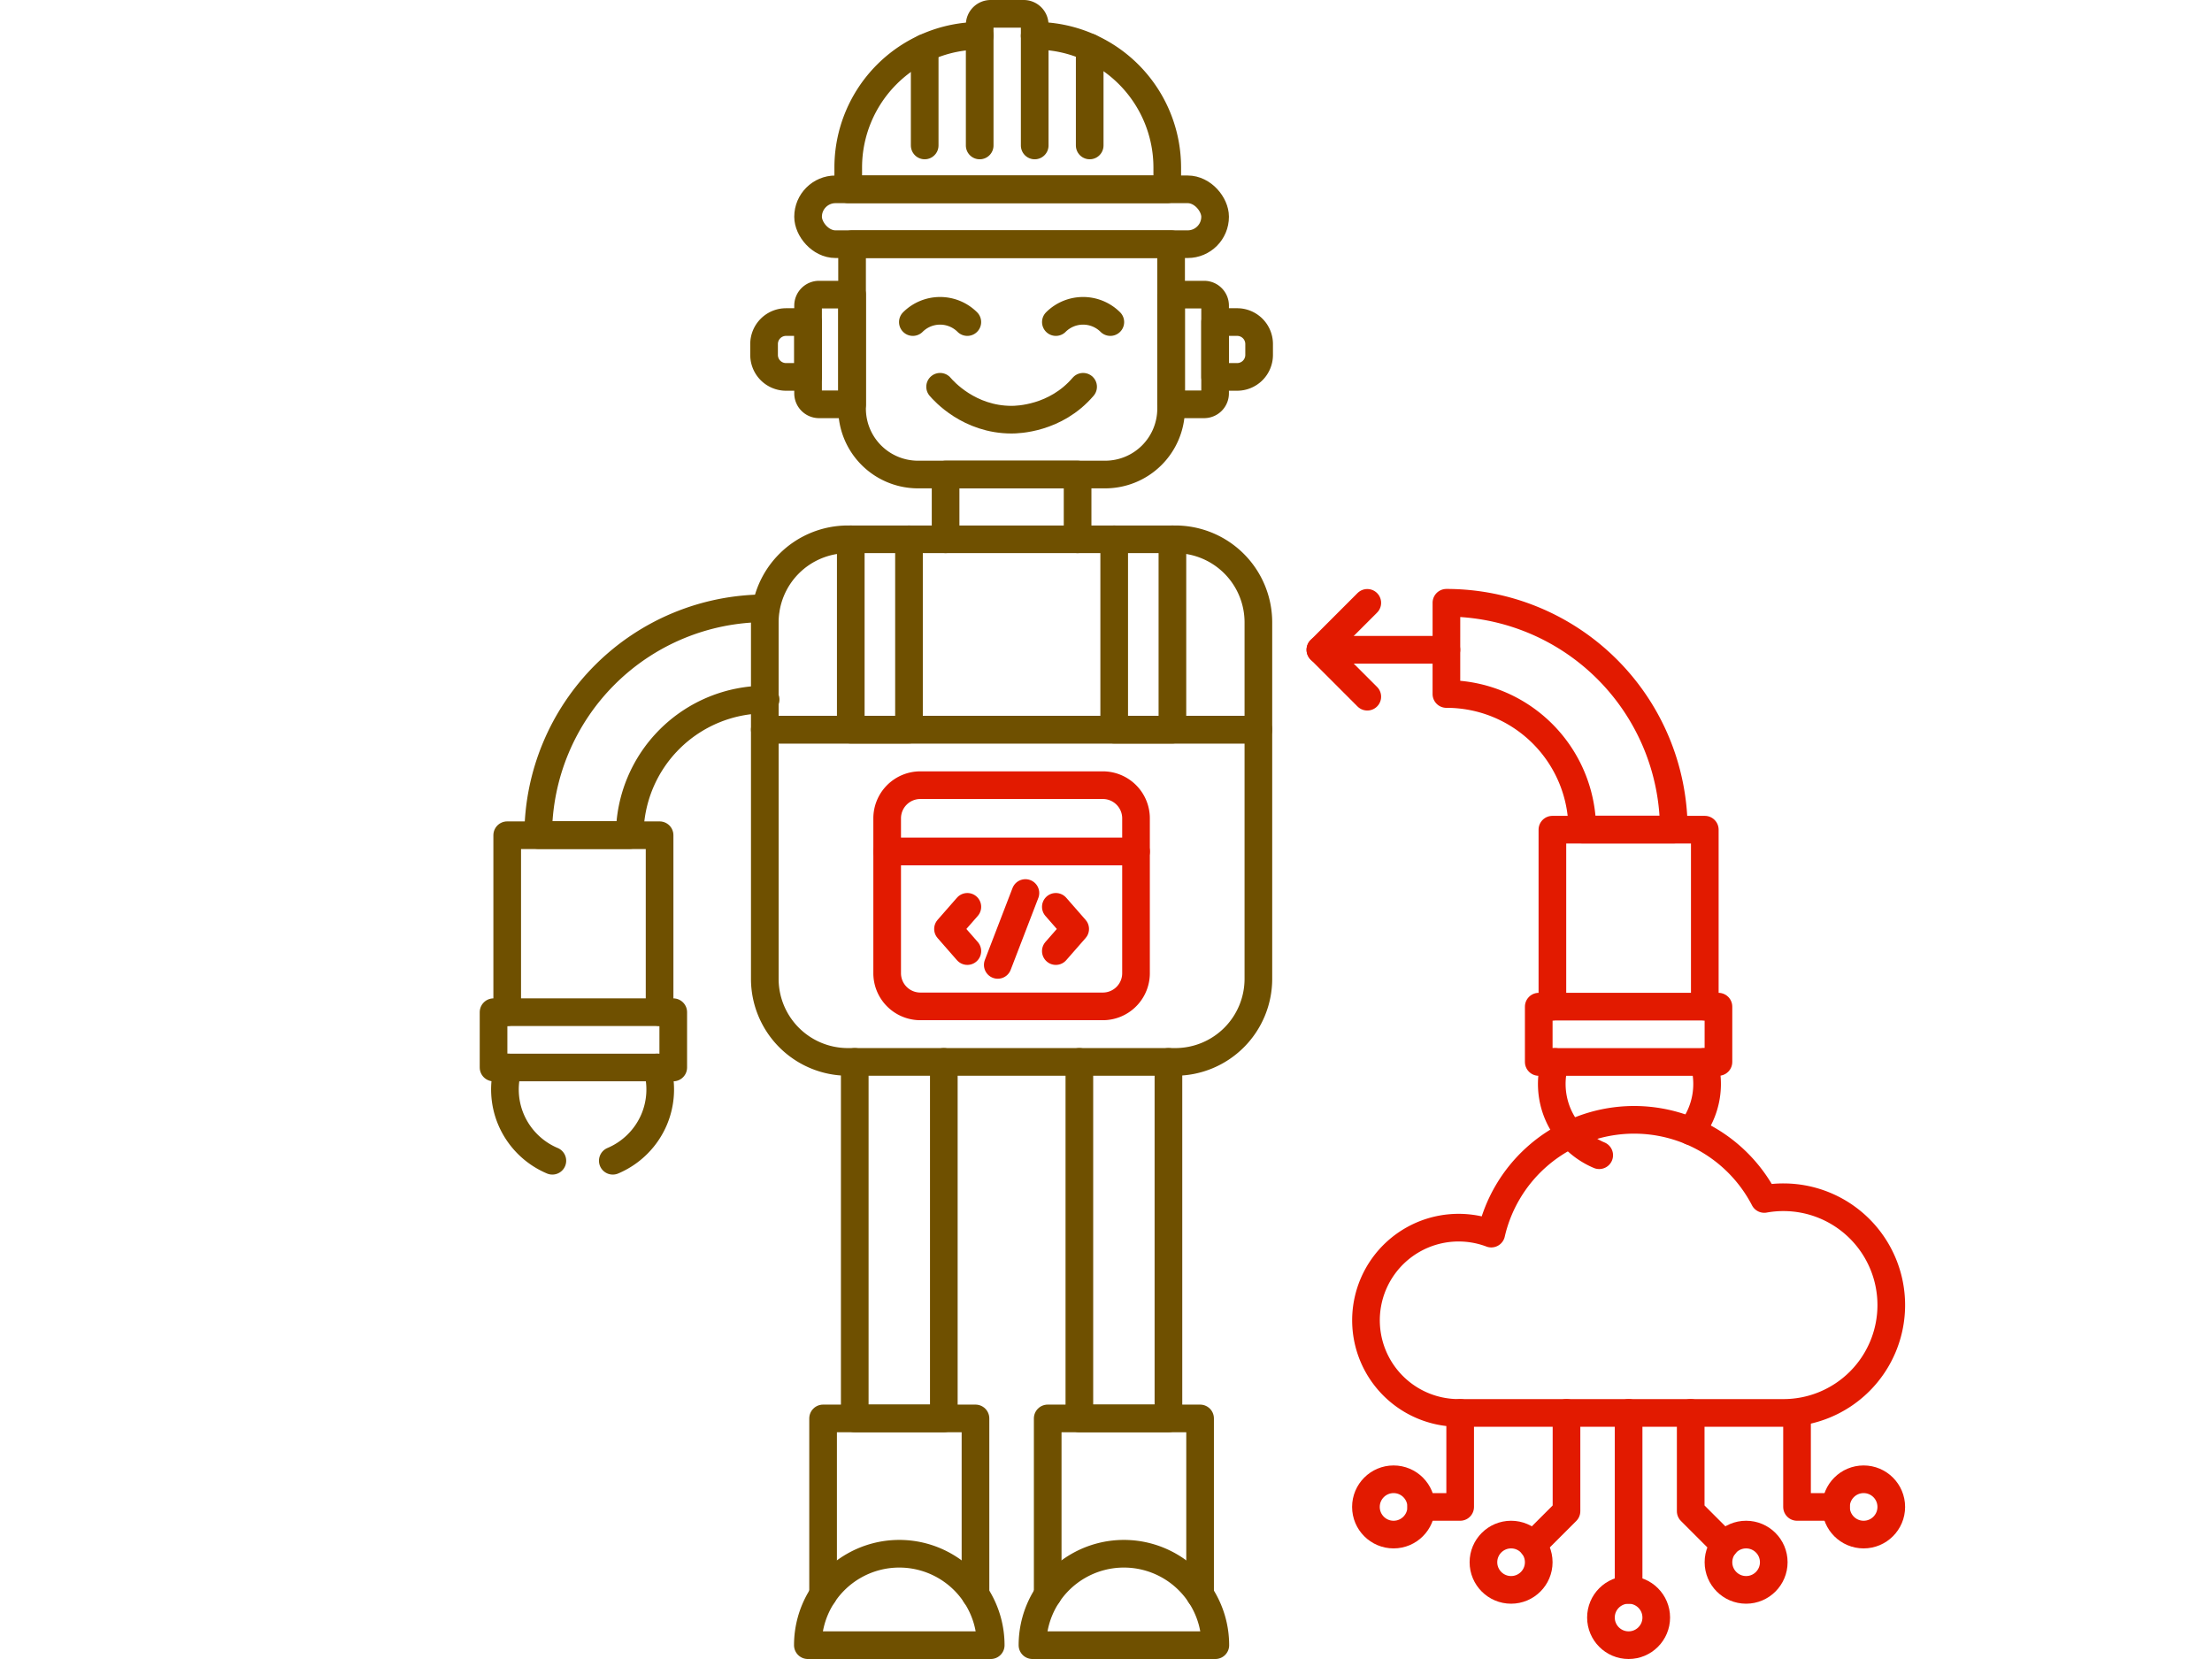 <svg xmlns="http://www.w3.org/2000/svg" viewBox="0 0 800 600"><path d="M354.318,52.605V8.967A3.973,3.973,0,0,1,358.3,5h11.935a3.973,3.973,0,0,1,3.979,3.967V52.605" style="fill:none;stroke:#6f5000;stroke-linecap:round;stroke-linejoin:round;stroke-width:10px"/><line x1="394.104" y1="17.159" x2="394.104" y2="52.605" style="fill:none;stroke:#6f5000;stroke-linecap:round;stroke-linejoin:round;stroke-width:10px"/><line x1="334.426" y1="17.346" x2="334.426" y2="52.605" style="fill:none;stroke:#6f5000;stroke-linecap:round;stroke-linejoin:round;stroke-width:10px"/><path d="M284.284,116.476h7.969a0,0,0,0,1,0,0v19.836a0,0,0,0,1,0,0h-7.969a7.946,7.946,0,0,1-7.946-7.946v-3.944A7.946,7.946,0,0,1,284.284,116.476Z" style="fill:none;stroke:#6f5000;stroke-linecap:round;stroke-linejoin:round;stroke-width:10px"/><polyline points="389.726 195.046 389.726 171.616 341.986 171.616 341.986 195.046" style="fill:none;stroke:#6f5000;stroke-linecap:round;stroke-linejoin:round;stroke-width:10px"/><path d="M308.167,88.309H423.545a0,0,0,0,1,0,0v59.472a23.837,23.837,0,0,1-23.837,23.837H332a23.837,23.837,0,0,1-23.837-23.837V88.309A0,0,0,0,1,308.167,88.309Z" style="fill:none;stroke:#6f5000;stroke-linecap:round;stroke-linejoin:round;stroke-width:10px"/><rect x="292.253" y="68.474" width="147.206" height="19.836" rx="9.917" style="fill:none;stroke:#6f5000;stroke-linecap:round;stroke-linejoin:round;stroke-width:10px"/><path d="M296.226,106.558h11.941a0,0,0,0,1,0,0v39.671a0,0,0,0,1,0,0H296.226a3.973,3.973,0,0,1-3.973-3.973V110.531A3.973,3.973,0,0,1,296.226,106.558Z" style="fill:none;stroke:#6f5000;stroke-linecap:round;stroke-linejoin:round;stroke-width:10px"/><path d="M447.4,116.476h7.969a0,0,0,0,1,0,0v19.836a0,0,0,0,1,0,0H447.4a7.946,7.946,0,0,1-7.946-7.946v-3.944A7.946,7.946,0,0,1,447.4,116.476Z" transform="translate(894.833 252.787) rotate(180)" style="fill:none;stroke:#6f5000;stroke-linecap:round;stroke-linejoin:round;stroke-width:10px"/><path d="M427.518,106.558h11.941a0,0,0,0,1,0,0v39.671a0,0,0,0,1,0,0H427.518a3.973,3.973,0,0,1-3.973-3.973V110.531A3.973,3.973,0,0,1,427.518,106.558Z" transform="translate(863.004 252.787) rotate(180)" style="fill:none;stroke:#6f5000;stroke-linecap:round;stroke-linejoin:round;stroke-width:10px"/><path d="M354.318,12.938a47.673,47.673,0,0,0-47.543,47.6v7.935H422.153V60.539a47.669,47.669,0,0,0-47.743-47.6h-.2" style="fill:none;stroke:#6f5000;stroke-linecap:round;stroke-linejoin:round;stroke-width:10px"/><path d="M340,139.881c1.285,1.5,10.49,11.9,25.861,11.9,1.98,0,15.888-.238,25.861-11.9" style="fill:none;stroke:#6f5000;stroke-linecap:round;stroke-linejoin:round;stroke-width:10px"/><path d="M330.149,116.476a13.953,13.953,0,0,1,19.693,0" style="fill:none;stroke:#6f5000;stroke-linecap:round;stroke-linejoin:round;stroke-width:10px"/><path d="M381.87,116.476a13.953,13.953,0,0,1,19.693,0" style="fill:none;stroke:#6f5000;stroke-linecap:round;stroke-linejoin:round;stroke-width:10px"/><path d="M455.11,263.89V354a30.043,30.043,0,0,1-30.04,30.05H306.64A30.043,30.043,0,0,1,276.6,354V263.89Z" style="fill:none;stroke:#6f5000;stroke-linecap:round;stroke-linejoin:round;stroke-width:10px"/><path d="M455.11,225.09v38.8H276.6v-38.8a30.041,30.041,0,0,1,30.04-30.04H425.07A30.041,30.041,0,0,1,455.11,225.09Z" style="fill:none;stroke:#6f5000;stroke-linecap:round;stroke-linejoin:round;stroke-width:10px"/><polyline points="422.58 384.046 422.58 512.986 390.366 512.986 390.366 384.046" style="fill:none;stroke:#6f5000;stroke-linecap:round;stroke-linejoin:round;stroke-width:10px"/><path d="M439.541,595a33.068,33.068,0,0,0-66.136,0Z" style="fill:none;stroke:#6f5000;stroke-linecap:round;stroke-linejoin:round;stroke-width:10px"/><polyline points="434.03 576.764 434.03 512.991 422.583 512.991 390.363 512.991 378.916 512.991 378.916 576.764" style="fill:none;stroke:#6f5000;stroke-linecap:round;stroke-linejoin:round;stroke-width:10px"/><polyline points="341.346 384.046 341.346 512.986 309.133 512.986 309.133 384.046" style="fill:none;stroke:#6f5000;stroke-linecap:round;stroke-linejoin:round;stroke-width:10px"/><path d="M358.307,595a33.068,33.068,0,0,0-66.136,0Z" style="fill:none;stroke:#6f5000;stroke-linecap:round;stroke-linejoin:round;stroke-width:10px"/><polyline points="352.796 576.764 352.796 512.991 341.349 512.991 309.129 512.991 297.683 512.991 297.683 576.764" style="fill:none;stroke:#6f5000;stroke-linecap:round;stroke-linejoin:round;stroke-width:10px"/><path d="M276.887,220a82.211,82.211,0,0,0-82.237,82h33.1a49.071,49.071,0,0,1,49.141-49" style="fill:none;stroke:#6f5000;stroke-linecap:round;stroke-linejoin:round;stroke-width:10px"/><polyline points="183.439 366.066 183.439 302.066 194.887 302.066 227.11 302.066 238.548 302.066 238.548 366.066" style="fill:none;stroke:#6f5000;stroke-linecap:round;stroke-linejoin:round;stroke-width:10px"/><polygon points="243.491 386.071 243.491 366.071 229.993 366.071 191.998 366.071 178.5 366.071 178.5 386.071 243.491 386.071" style="fill:none;stroke:#6f5000;stroke-linecap:round;stroke-linejoin:round;stroke-width:10px"/><path d="M199.765,419.8a28.129,28.129,0,0,1-14.943-14.9,27.954,27.954,0,0,1-1.053-18.83" style="fill:none;stroke:#6f5000;stroke-linecap:round;stroke-linejoin:round;stroke-width:10px"/><path d="M221.628,419.8a28.129,28.129,0,0,0,14.943-14.9,27.954,27.954,0,0,0,1.053-18.83" style="fill:none;stroke:#6f5000;stroke-linecap:round;stroke-linejoin:round;stroke-width:10px"/><polyline points="328.749 195.046 328.749 263.886 307.693 263.886 307.693 195.046" style="fill:none;stroke:#6f5000;stroke-linecap:round;stroke-linejoin:round;stroke-width:10px"/><polyline points="424.019 195.046 424.019 263.886 402.964 263.886 402.964 195.046" style="fill:none;stroke:#6f5000;stroke-linecap:round;stroke-linejoin:round;stroke-width:10px"/><path d="M616.23,384.07a27.742,27.742,0,0,1-4.72,25.05" style="fill:none;stroke:#e21a00;stroke-linecap:round;stroke-linejoin:round;stroke-width:10px"/><path d="M523.113,251a49.071,49.071,0,0,1,49.141,49h33.1a82.211,82.211,0,0,0-82.237-82Z" style="fill:none;stroke:#e21a00;stroke-linecap:round;stroke-linejoin:round;stroke-width:10px"/><polyline points="561.445 364.066 561.445 300.066 572.893 300.066 605.116 300.066 616.564 300.066 616.564 364.066" style="fill:none;stroke:#e21a00;stroke-linecap:round;stroke-linejoin:round;stroke-width:10px"/><polygon points="556.509 384.071 556.509 364.071 570.007 364.071 608.002 364.071 621.5 364.071 621.5 384.071 556.509 384.071" style="fill:none;stroke:#e21a00;stroke-linecap:round;stroke-linejoin:round;stroke-width:10px"/><path d="M578.372,417.8a28.129,28.129,0,0,1-14.943-14.9,27.954,27.954,0,0,1-1.053-18.83" style="fill:none;stroke:#e21a00;stroke-linecap:round;stroke-linejoin:round;stroke-width:10px"/><polyline points="494.5 251.971 477.529 235 494.5 218.029" style="fill:none;stroke:#e21a00;stroke-linecap:round;stroke-linejoin:round;stroke-width:10px"/><line x1="523.113" y1="235" x2="477.529" y2="235" style="fill:none;stroke:#e21a00;stroke-linecap:round;stroke-linejoin:round;stroke-width:10px"/><path d="M320.855,307.97h90a0,0,0,0,1,0,0v44a12,12,0,0,1-12,12h-66a12,12,0,0,1-12-12v-44A0,0,0,0,1,320.855,307.97Z" style="fill:none;stroke:#e21a00;stroke-linecap:round;stroke-linejoin:round;stroke-width:10px"/><path d="M332.855,283.97h66a12,12,0,0,1,12,12v12a0,0,0,0,1,0,0h-90a0,0,0,0,1,0,0v-12A12,12,0,0,1,332.855,283.97Z" style="fill:none;stroke:#e21a00;stroke-linecap:round;stroke-linejoin:round;stroke-width:10px"/><polyline points="349.855 343.97 342.855 335.97 349.855 327.97" style="fill:none;stroke:#e21a00;stroke-linecap:round;stroke-linejoin:round;stroke-width:10px"/><polyline points="381.855 327.97 388.855 335.97 381.855 343.97" style="fill:none;stroke:#e21a00;stroke-linecap:round;stroke-linejoin:round;stroke-width:10px"/><line x1="370.855" y1="322.97" x2="360.855" y2="348.97" style="fill:none;stroke:#e21a00;stroke-linecap:round;stroke-linejoin:round;stroke-width:10px"/><path d="M684.005,472a39,39,0,0,1-39,39h-117.5a33.5,33.5,0,1,1,11.83-64.85,53.016,53.016,0,0,1,98.74-12.53,38.582,38.582,0,0,1,6.93-.62A39,39,0,0,1,684.005,472Z" style="fill:none;stroke:#e21a00;stroke-linecap:round;stroke-linejoin:round;stroke-width:10px"/><circle cx="589.005" cy="585" r="10" style="fill:none;stroke:#e21a00;stroke-linecap:round;stroke-linejoin:round;stroke-width:10px"/><circle cx="504.005" cy="545" r="10" style="fill:none;stroke:#e21a00;stroke-linecap:round;stroke-linejoin:round;stroke-width:10px"/><polyline points="514.005 545 528.09 545 528.09 511" style="fill:none;stroke:#e21a00;stroke-linecap:round;stroke-linejoin:round;stroke-width:10px"/><line x1="589.005" y1="511" x2="589.005" y2="575" style="fill:none;stroke:#e21a00;stroke-linecap:round;stroke-linejoin:round;stroke-width:10px"/><circle cx="674.005" cy="545" r="10" style="fill:none;stroke:#e21a00;stroke-linecap:round;stroke-linejoin:round;stroke-width:10px"/><polyline points="664.005 545 649.92 545 649.92 511" style="fill:none;stroke:#e21a00;stroke-linecap:round;stroke-linejoin:round;stroke-width:10px"/><circle cx="631.505" cy="565" r="10" style="fill:none;stroke:#e21a00;stroke-linecap:round;stroke-linejoin:round;stroke-width:10px"/><polyline points="623.691 558.767 611.465 546.54 611.465 511" style="fill:none;stroke:#e21a00;stroke-linecap:round;stroke-linejoin:round;stroke-width:10px"/><circle cx="546.505" cy="565" r="10" style="fill:none;stroke:#e21a00;stroke-linecap:round;stroke-linejoin:round;stroke-width:10px"/><polyline points="554.318 558.767 566.545 546.54 566.545 511" style="fill:none;stroke:#e21a00;stroke-linecap:round;stroke-linejoin:round;stroke-width:10px"/></svg>